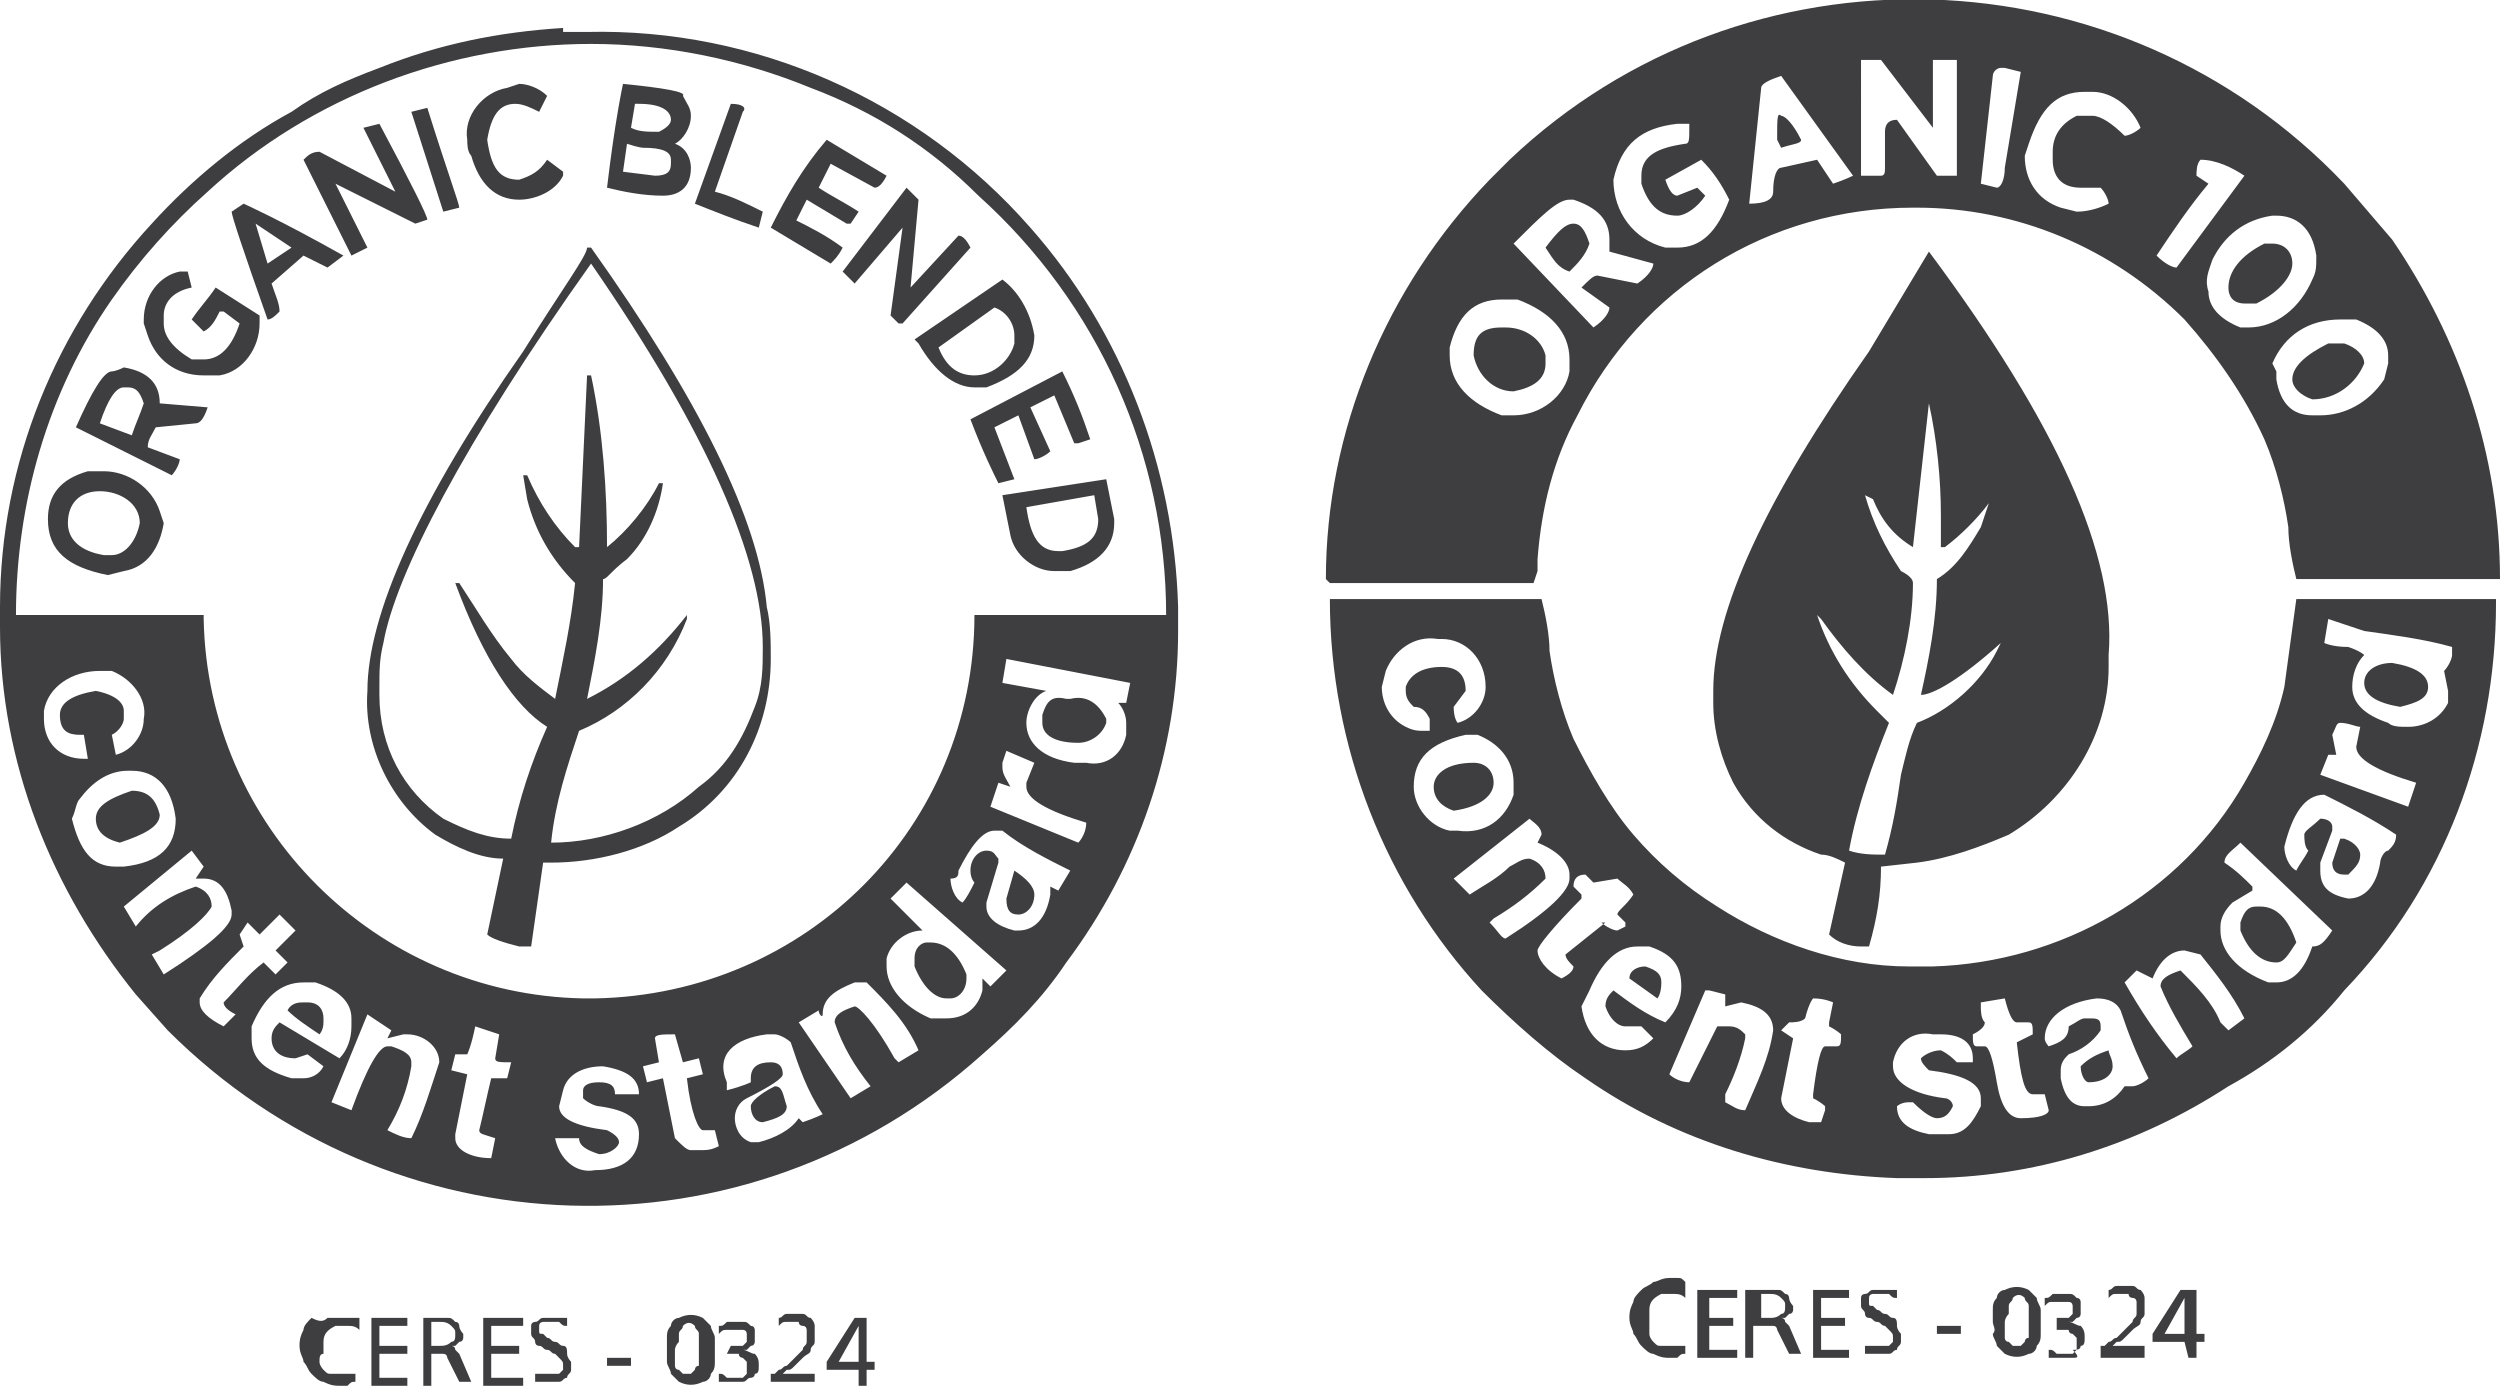 <svg xml:space="preserve" style="enable-background:new 0 0 62.6 34.7;" viewBox="0 0 62.6 34.7" y="0px" x="0px" xmlns:xlink="http://www.w3.org/1999/xlink" xmlns="http://www.w3.org/2000/svg" id="Ebene_1" version="1.1">
<style type="text/css">
	.st0{fill:#3E3D40;}
</style>
<path d="M14.1,0.7C12.5,0.8,11,1.1,9.5,1.7C8.7,2,8,2.3,7.3,2.8C6,3.5,4.8,4.5,3.8,5.6C1.4,8.2,0,11.6,0,15.2v0.5
	c0,3.4,1.3,6.6,3.4,9.2l0.8,0.9c5.6,5.6,14.5,5.9,20.4,0.6c0.8-0.7,1.5-1.4,2.1-2.3c1.8-2.4,2.8-5.3,2.8-8.3v-0.6
	c-0.1-3.5-1.4-6.9-3.7-9.5c-2.8-3.2-6.9-5-11.1-4.9h-0.6L14.1,0.7L14.1,0.7L14.1,0.7z M2.8,7.5c0.7-1,1.5-1.9,2.4-2.7
	c2.6-2.4,6.1-3.7,9.6-3.7c1.9,0,3.8,0.4,5.5,1.1c1.6,0.6,3,1.5,4.2,2.7c3,2.7,4.7,6.5,4.7,10.5v0h-4.8l0,0c0,5.3-4.2,9.5-9.5,9.6
	h-0.3c-5.2-0.1-9.4-4.3-9.5-9.5l0-0.1H0.4C0.4,12.6,1.2,9.8,2.8,7.5 M15.6,2.1c0,0-0.2,0.9-0.4,2.6c0.4,0.1,0.9,0.2,1.4,0.2h0
	c0.4,0,0.7-0.2,0.7-0.7c0-0.2-0.1-0.5-0.4-0.6c0.2-0.1,0.4-0.4,0.4-0.7c0-0.2-0.1-0.3-0.2-0.5C17.2,2.3,16.6,2.2,15.6,2.1L15.6,2.1z
	 M12.7,2.2c-0.6,0.1-1.1,0.7-1,1.3v0c0,0.1,0,0.3,0.1,0.4c0.2,0.7,0.6,1.1,1.2,1.1c0.4,0,0.9-0.2,1.1-0.6V4.3L13.7,4h0
	c-0.2,0.3-0.4,0.4-0.7,0.5c-0.5,0-0.7-0.3-0.8-1c0.1-0.6,0.3-0.9,0.7-0.9c0.2,0,0.4,0.1,0.6,0.2l0.2-0.4c-0.2-0.2-0.5-0.3-0.7-0.3h0
	L12.7,2.2z M16,2.6L16,2.6c0.6,0,0.8,0.2,0.8,0.4c0,0.1-0.1,0.2-0.3,0.3c-0.3,0-0.5,0-0.7-0.1h0l0.1-0.6L16,2.6z M18.3,2.6l-0.9,2.5
	c0.5,0.2,1,0.4,1.6,0.6l0.1-0.4c-0.4-0.2-0.8-0.4-1.2-0.5l0.7-2C18.7,2.7,18.6,2.6,18.3,2.6L18.3,2.6z M10.3,2.8l0.8,2.5h0l0.4-0.1
	c0-0.1-0.3-0.9-0.8-2.5L10.3,2.8z M9.1,3.2l0.8,1.6v0L8,3.8h0C7.8,3.8,7.7,3.9,7.6,4l1.2,2.4l0.4-0.2L8.4,4.6v0l2,1l0.3-0.1
	c0-0.1-0.4-0.9-1.2-2.4L9.1,3.2z M19.3,5.7L19.3,5.7l1.5,0.9c0.1-0.1,0.2-0.2,0.3-0.4c-0.4-0.3-0.8-0.5-1.2-0.7V5.6L20.2,5l1,0.6
	h0.1l0.2-0.3c-0.3-0.2-0.7-0.4-1-0.6l0.3-0.6v0l1.1,0.6c0.1,0,0.2-0.1,0.3-0.3l-1.5-0.9C20.1,4.2,19.7,4.9,19.3,5.7 M16.1,3.7
	c0.5,0,0.7,0.1,0.7,0.3v0.1c0,0.2-0.1,0.3-0.4,0.3l-0.8-0.1l0.1-0.7C16,3.7,16.1,3.7,16.1,3.7 M21.1,6.8c0.1,0.1,0.2,0.2,0.3,0.3
	l1.2-1.4l-0.3,2.2l0.2,0.2h0.1l1.7-1.9v0c-0.1-0.2-0.2-0.3-0.3-0.3l-1.2,1.3l0.2-2.2l-0.3-0.3L21.1,6.8z M5.8,5.3
	c0,0.1,0.3,1,0.9,2.7C6.8,8,6.9,7.9,7,7.8c0-0.2-0.1-0.4-0.2-0.7l0.8-0.7c0.2,0.1,0.4,0.2,0.6,0.3h0l0.4-0.3v0l0,0
	C7,5.5,6.1,5.1,6.1,5.1h0L5.8,5.3z M7.3,6.2L6.7,6.6h0l-0.3-1v0L7.3,6.2z M13.1,8.8c-2.6,3.7-3.9,6.6-3.9,8.5
	c-0.1,1.4,0.6,2.8,1.7,3.6c0.5,0.3,1.1,0.6,1.7,0.6l-0.4,1.9c0.1,0.1,0.4,0.2,0.8,0.3l0.3,0l0.3-2.1h0.2c1.1,0,2.3-0.3,3.2-0.9
	c1.5-0.9,2.3-2.5,2.3-4.2c0-0.4,0-0.9-0.1-1.3C19,13,17.5,10,14.8,6.2h-0.1C14.7,6.4,14.1,7.2,13.1,8.8 M14.8,6.6
	c2.9,4.2,4.3,7.4,4.3,9.6v0c0,0.5,0,1-0.2,1.5c-0.3,0.8-0.7,1.5-1.4,2c-1,0.9-2.4,1.4-3.7,1.4h0c0.1-1,0.4-1.9,0.7-2.8
	c1.2-0.5,2.2-1.5,2.7-2.8v-0.1c-0.7,0.9-1.5,1.6-2.5,2.1c0.2-1,0.4-2,0.4-3c0.1,0,0.2-0.2,0.6-0.5c0.5-0.5,0.8-1.2,0.9-1.9h-0.1
	c-0.3,0.6-0.8,1.2-1.3,1.6h0c0-1.4-0.1-2.9-0.4-4.3h-0.1l-0.2,4.3l-0.1,0c-0.5-0.5-0.9-1.1-1.2-1.8h-0.1l0.1,0.6
	c0.2,0.8,0.6,1.5,1.2,2.1c-0.1,1-0.3,1.9-0.5,2.9h0c-0.4-0.3-0.8-0.6-1.1-1c-0.5-0.6-0.9-1.3-1.3-1.9h-0.1c0.7,1.9,1.5,3.1,2.3,3.6
	v0l0,0c-0.4,0.9-0.7,1.8-0.9,2.8v0c-0.6,0-1.1-0.2-1.7-0.5c-1-0.7-1.6-1.8-1.6-3.1l0-0.1h0l0-0.1c0-0.4,0-0.7,0.1-1.1
	C9.9,14.4,11.6,11.1,14.8,6.6L14.8,6.6z M4.5,6.8C4,6.9,3.6,7.4,3.6,8v0.1l0.1,0.3c0.2,0.6,0.7,1,1.4,1h0.1l0.3,0
	c0.6-0.1,1-0.7,1-1.3V7.9L5.4,7.2C5.2,7.5,5,7.7,4.8,8l0.3,0.3C5.3,8.2,5.4,8,5.5,7.8h0.1l0.4,0.3C5.8,8.7,5.5,9,5.1,9L4.8,9
	C4.3,8.7,4.1,8.4,4.1,8.1V7.9c0-0.3,0.2-0.6,0.7-0.7L4.7,6.8L4.5,6.8z M22.9,8.5L23,8.6c0.4,0.7,0.9,1.1,1.4,1.1h0.3
	c0.8-0.3,1.2-0.7,1.2-1.3c-0.1-0.6-0.4-1.1-0.8-1.4L22.9,8.5z M25.4,8.4l0,0.2c-0.1,0.4-0.5,0.8-1,0.8c-0.4,0-0.7-0.2-0.9-0.7v0
	l1.4-1C25.2,7.8,25.4,8.1,25.4,8.4 M2.8,9.3c-0.2,0-0.5,0.5-0.9,1.4l2.4,1.2c0.1-0.1,0.2-0.3,0.2-0.4v0l-0.8-0.3
	c0-0.2,0.1-0.3,0.2-0.5l1-0.1c0.1,0,0.2-0.1,0.3-0.4v0l0,0L4,10.1h0l0,0c0-0.5-0.3-0.8-0.9-0.9C2.9,9.3,2.8,9.3,2.8,9.3 M24.3,10.5
	c0.3,0.8,0.6,1.4,0.7,1.6l0.4-0.1l-0.5-1.3l0.6-0.3l0.4,1.1c0.1,0,0.3-0.1,0.4-0.2l-0.5-1.1c0.2-0.1,0.4-0.2,0.6-0.3l0.5,1.2h0.1
	l0.3-0.1c-0.2-0.6-0.4-1.1-0.7-1.7L24.3,10.5z M3.1,9.7h0.1c0.2,0,0.3,0.1,0.4,0.4c-0.1,0.3-0.2,0.5-0.3,0.8l-0.8-0.3
	C2.7,10,2.9,9.7,3.1,9.7 M2.2,11.8c-0.7,0.2-1,0.6-1,1.2c0,0.8,0.5,1.2,1.5,1.4l0.4-0.1c0.6-0.1,0.9-0.6,1-1.2L4,12.8
	c-0.2-0.6-0.8-1-1.4-1L2.2,11.8z M25.1,12.4l0.2,1c0.1,0.5,0.6,0.9,1.1,0.9h0.4c0.7-0.2,1.1-0.6,1.1-1.2V13l-0.2-1L25.1,12.4z
	 M2.5,12.3c0.5,0,1,0.3,1,0.8v0c-0.1,0.5-0.4,0.8-0.7,0.8H2.6c-0.6-0.1-0.9-0.4-0.9-0.8C1.7,12.6,2,12.3,2.5,12.3 M27.4,12.4
	l0.1,0.6c0,0.5-0.3,0.7-0.9,0.8h-0.1c-0.5,0-0.7-0.4-0.8-1.1L27.4,12.4z M28.3,17.1l-0.1,0.5v0l-0.2,0h0v0c0.1,0.1,0.2,0.3,0.2,0.5
	l0,0.3c-0.1,0.5-0.5,0.8-1,0.7h-0.3c-0.8-0.1-1.2-0.5-1.2-1c0-0.3,0.2-0.7,0.5-0.8v0l-1.1-0.2h0l0.1-0.6L28.3,17.1z M1.1,17.8
	c0.1-0.6,0.7-1,1.4-1l0.3,0C3.3,17,3.7,17.5,3.6,18c0,0.4-0.3,0.8-0.7,0.9l-0.1-0.5C3,18.3,3.1,18.1,3.1,18v-0.2
	c0-0.2-0.2-0.4-0.7-0.5c-0.6,0.1-0.9,0.3-0.9,0.6c0,0.4,0.2,0.5,0.5,0.5h0.1l0.1,0.6v0H2.1c-0.6,0-1-0.4-1-1c0,0,0,0,0-0.1V17.8z
	 M26.1,17.9v0.2c0,0.3,0.3,0.5,0.9,0.5c0.3,0,0.6-0.2,0.7-0.5c0,0,0,0,0,0V18c-0.2-0.4-0.5-0.6-0.9-0.5h-0.1
	C26.3,17.4,26.2,17.6,26.1,17.9 M25.9,19.1l-0.2,0.5l0,0.1c0,0.3,0.5,0.6,1.5,0.9c0,0.2-0.1,0.4-0.2,0.5v0l-2.2-0.9l0.2-0.6l0.3,0.1
	h0c-0.1-0.2-0.2-0.3-0.2-0.5v-0.1l0.1-0.3L25.9,19.1z M2,20c0.3-0.4,0.7-0.7,1.2-0.7h0.1c0.6,0,1,0.4,1.1,1.2c0,0.7-0.4,1.1-1.3,1.2
	H2.9c-0.6,0-0.9-0.4-1.1-1.2C1.9,20.3,1.9,20.1,2,20 M3.3,19.8c-0.6,0.2-0.9,0.4-0.9,0.7c0,0.3,0.2,0.5,0.6,0.6c0.6-0.2,1-0.4,1-0.7
	v0C3.9,20,3.7,19.8,3.3,19.8L3.3,19.8z M24,21.8c0.3-0.6,0.6-1,0.9-1l0.2,0c0.5,0.4,1.1,0.7,1.7,1v0l-0.3,0.5v0l-0.2-0.1h0l0,0.2v0
	c-0.1,0.6-0.4,0.9-0.8,0.9h-0.1c-0.4-0.1-0.7-0.3-0.7-0.6v-0.1l0.3-1v-0.1c-0.1-0.1-0.1-0.2-0.3-0.2c-0.2,0-0.4,0.2-0.4,0.5v0
	c0,0.2,0.1,0.3,0.1,0.3c-0.1,0.2-0.2,0.4-0.3,0.5c-0.2-0.1-0.3-0.4-0.3-0.6C24,22,24,21.9,24,21.8 M4.8,21.3l0.3,0.4v0L4.9,22v0h0.2
	c0.4,0,0.6,0.3,0.7,0.8v0.1c0,0.3-0.6,0.8-1.7,1.5l-0.3-0.5v0L4,23.8c0.8-0.5,1.2-0.9,1.3-1.1c0-0.2-0.1-0.4-0.4-0.5
	c-0.6,0.2-1.1,0.5-1.5,1l-0.3-0.5L4.8,21.3z M25.2,22.5c0,0.3,0.1,0.4,0.3,0.4s0.4-0.2,0.4-0.5c0-0.2-0.2-0.4-0.5-0.6L25.2,22.5z
	 M25.2,24.3l-0.4,0.4l-0.2-0.2h0v0.3c-0.1,0.4-0.4,0.7-0.9,0.7h-0.1c-0.1,0-0.2,0-0.3,0c-0.7-0.3-1.1-0.8-1.1-1.3V24
	c0.1-0.4,0.5-0.7,0.9-0.7h0l0,0l0,0l-0.8-0.8l0.4-0.4L25.2,24.3z M7.4,23.3l-0.5,0.5v0l0.3,0.3l-0.3,0.3l-0.3-0.3
	c-0.4,0.3-0.7,0.7-1,1c0,0.1,0.1,0.2,0.3,0.3v0l-0.3,0.3C5.2,25.5,5,25.3,5,25.1V25c0.3-0.5,0.7-0.9,1.1-1.3v0L6,23.4l0.2-0.3
	l0.3,0.3L7,22.9L7.4,23.3z M22.9,24v0.2c0.2,0.5,0.5,0.8,0.8,0.8h0.1c0.2,0,0.4-0.2,0.4-0.5v-0.1c-0.2-0.5-0.5-0.8-0.9-0.8h-0.1
	C23.1,23.6,22.9,23.7,22.9,24 M6.3,25.7C6.6,25,7,24.6,7.6,24.6l0.3,0c0.6,0.2,0.9,0.5,0.9,0.9v0.2c0,0.3-0.1,0.6-0.3,0.8h0L7,25.6
	c-0.1,0.1-0.2,0.2-0.2,0.4v0c0,0.3,0.2,0.5,0.6,0.5l0.3-0.1l0.4,0.3C8,26.9,7.8,27,7.6,27H7.3c-0.7-0.2-1-0.5-1-1L6.3,25.7z
	 M20.6,25.4c0-0.4,0.3-0.6,0.8-0.8h0.1l0.2,0c0.5,0.5,1,1,1.3,1.7l-0.5,0.3l-0.1-0.1c-0.5-0.9-0.9-1.3-1-1.3
	c-0.3,0.1-0.5,0.2-0.5,0.4c0.2,0.6,0.5,1.1,0.9,1.6l-0.5,0.3L20,25.6l0.5-0.3C20.5,25.4,20.6,25.5,20.6,25.4L20.6,25.4L20.6,25.4z
	 M7.2,25.3L7.2,25.3c0.2,0.2,0.5,0.4,0.8,0.6c0,0,0.1-0.1,0.1-0.3v-0.1c0-0.2-0.1-0.4-0.4-0.4H7.6C7.5,25.1,7.3,25.1,7.2,25.3
	 M9.8,25.8L9.7,26l0.4-0.1h0.1c0.4,0,0.8,0.3,0.8,0.7c-0.2,0.6-0.4,1.3-0.7,1.9c-0.2,0-0.4-0.1-0.6-0.2c0.3-0.5,0.5-1,0.6-1.6v-0.1
	c0-0.2-0.2-0.3-0.5-0.4l-0.1,0c-0.2,0-0.5,0.5-0.9,1.6l-0.5-0.2h0l0.9-2.2L9.8,25.8z M12.5,25.9l-0.1,0.6c0,0.1,0.1,0.1,0.4,0.1
	l-0.1,0.4v0L12.3,27c-0.1,0.4-0.2,0.9-0.3,1.3v0c0,0.1,0.1,0.1,0.4,0.2L12.3,29c-0.5,0-0.9-0.2-0.9-0.5v-0.1c0.1-0.5,0.2-1,0.3-1.5
	l-0.4-0.1l0.1-0.4v0l0.3,0c0,0,0.1-0.2,0.2-0.7L12.5,25.9z M16.9,25.9l0.2,0.7l0.4-0.1l0.1,0.4L17.2,27l0,0c0.1,0.9,0.3,1.3,0.4,1.3
	l0.3,0l0.1,0.4c-0.2,0.1-0.3,0.1-0.5,0.1h-0.2c-0.1,0-0.2-0.1-0.4-0.3l-0.3-1.5l-0.4,0.1l-0.1-0.4l0.4-0.1L16.4,26
	C16.4,25.9,16.6,25.9,16.9,25.9 M19.2,25.9h0.2c0.1,0,0.3,0.1,0.4,0.2c0.2,0.6,0.4,1.2,0.8,1.8c0,0-0.2,0.1-0.5,0.2l-0.1-0.1
	c-0.2,0.3-0.6,0.5-1,0.6h-0.1l-0.1,0c-0.3-0.1-0.4-0.4-0.4-0.6c0-0.2,0.1-0.4,0.3-0.5c0.6-0.3,0.9-0.5,0.9-0.6
	c0-0.2-0.1-0.3-0.3-0.3c-0.3,0-0.5,0.1-0.5,0.4c0,0,0,0,0,0l0,0.1c0,0-0.2,0.1-0.6,0.2c0,0,0-0.1,0-0.2C17.9,26.4,18.4,26,19.2,25.9
	 M14.1,27.3c0.1-0.4,0.5-0.6,1-0.6h0c0.6,0.1,0.9,0.3,0.9,0.7l-0.2,0h-0.4c0-0.2-0.1-0.3-0.4-0.3c-0.3,0-0.4,0.1-0.4,0.2v0.2
	c0.1,0.1,0.3,0.2,0.4,0.2c0.7,0.1,1,0.3,1,0.7c0,0.6-0.4,0.9-1.1,0.9h0c-0.5,0.1-0.9-0.3-1-0.8c0,0,0,0,0,0l0.6,0
	c0,0.2,0.2,0.3,0.5,0.4c0.3,0,0.5-0.2,0.5-0.3c0-0.1-0.1-0.2-0.3-0.3c-0.8-0.1-1.2-0.3-1.2-0.6L14.1,27.3z M19.4,27.2
	c-0.4,0.2-0.6,0.4-0.6,0.5c0,0.2,0.1,0.4,0.3,0.4c0.4-0.1,0.6-0.2,0.6-0.4C19.6,27.4,19.6,27.2,19.4,27.2L19.4,27.2z" class="st0"></path>
<g>
	<path d="M9,33.3c-0.1-0.1-0.2-0.1-0.3-0.1c-0.1,0-0.2,0-0.3,0c-0.2,0.1-0.3,0.2-0.3,0.4c0,0.1,0,0.2,0,0.3
		C8,33.9,8,34,8,34.1c0,0.1,0.1,0.2,0.1,0.2c0.1,0.1,0.1,0.1,0.2,0.1c0.1,0,0.2,0,0.2,0c0,0,0.1,0,0.1,0c0,0,0.1,0,0.1,0
		c0,0,0.1,0,0.1,0c0,0,0.1,0,0.1,0l0,0.2c-0.1,0-0.1,0-0.2,0.1c-0.1,0-0.1,0-0.2,0c-0.1,0-0.2,0-0.4-0.1c-0.1,0-0.2-0.1-0.3-0.2
		c-0.1-0.1-0.1-0.2-0.2-0.3c0-0.1-0.1-0.2-0.1-0.4c0-0.1,0-0.2,0.1-0.4c0-0.1,0.1-0.2,0.2-0.3C8,33.1,8.1,33.1,8.2,33
		C8.3,33,8.5,33,8.6,33c0.1,0,0.1,0,0.2,0C8.8,33,8.9,33,9,33L9,33.3z" class="st0"></path>
	<polygon points="9.3,33 9.3,34.7 10.2,34.7 10.2,34.5 9.5,34.5 9.5,33.9 10.2,33.9 10.2,33.7 9.5,33.7 9.5,33.2 
		10.2,33.2 10.2,33" class="st0"></polygon>
	<path d="M10.8,33.7H11c0.1,0,0.2,0,0.3-0.1c0.1,0,0.1-0.1,0.1-0.2c0-0.1,0-0.1-0.1-0.2c-0.1-0.1-0.2-0.1-0.3-0.1h-0.2
		V33.7z M10.6,33H11c0.1,0,0.2,0,0.2,0c0.1,0,0.1,0,0.2,0.1c0.1,0,0.1,0.1,0.1,0.1c0,0.1,0.1,0.2,0.1,0.2c0,0,0,0.1,0,0.1
		c0,0,0,0.1-0.1,0.1c0,0-0.1,0.1-0.1,0.1c0,0-0.1,0-0.1,0v0c0,0,0.1,0,0.1,0.1c0,0,0.1,0.1,0.1,0.1l0.3,0.7h-0.3l-0.3-0.6
		c0,0,0-0.1-0.1-0.1c0,0,0,0-0.1,0c0,0,0,0-0.1,0H11h-0.2v0.8h-0.2V33z" class="st0"></path>
	<polygon points="12.1,33 12.1,34.7 13.1,34.7 13.1,34.5 12.3,34.5 12.3,33.9 13,33.9 13,33.7 12.3,33.7 12.3,33.2 
		13.1,33.2 13.1,33" class="st0"></polygon>
	<path d="M14.2,33.2L14.2,33.2c-0.1,0-0.1,0-0.2-0.1c0,0,0,0-0.1,0c0,0-0.1,0-0.1,0c0,0-0.1,0-0.1,0c0,0-0.1,0-0.1,0
		c0,0-0.1,0-0.1,0.1c0,0,0,0.1,0,0.1c0,0.1,0,0.1,0.1,0.1c0,0,0.1,0.1,0.1,0.1c0.1,0,0.1,0.1,0.2,0.1c0.1,0,0.1,0.1,0.2,0.1
		c0.1,0,0.1,0.1,0.1,0.2c0,0.1,0.1,0.2,0.1,0.2c0,0.1,0,0.2,0,0.2c0,0.1-0.1,0.1-0.1,0.2c-0.1,0-0.1,0.1-0.2,0.1c-0.1,0-0.2,0-0.2,0
		c-0.1,0-0.1,0-0.2,0c-0.1,0-0.1,0-0.2,0l0-0.2l0.1,0l0.1,0c0,0,0.1,0,0.1,0c0,0,0.1,0,0.1,0c0,0,0.1,0,0.1,0c0,0,0.1,0,0.1,0
		c0,0,0.1-0.1,0.1-0.1c0,0,0-0.1,0-0.1c0-0.1,0-0.1-0.1-0.2c0,0-0.1-0.1-0.1-0.1c-0.1,0-0.1-0.1-0.2-0.1c-0.1,0-0.1-0.1-0.2-0.1
		c-0.1,0-0.1-0.1-0.1-0.1c0-0.1-0.1-0.1-0.1-0.2c0-0.1,0-0.1,0-0.2c0-0.1,0.1-0.1,0.1-0.1c0.1,0,0.1-0.1,0.2-0.1c0.1,0,0.1,0,0.2,0
		c0.1,0,0.1,0,0.2,0c0.1,0,0.1,0,0.2,0L14.2,33.2z" class="st0"></path>
	<rect height="0.2" width="0.6" class="st0" y="34" x="15.2"></rect>
	<path d="M16.9,33.8c0,0,0,0.1,0,0.1s0,0.1,0,0.1c0,0.1,0,0.1,0,0.2c0,0,0,0.1,0.1,0.1c0,0,0.1,0.1,0.1,0.1
		c0,0,0.1,0,0.1,0c0,0,0.1,0,0.1,0c0,0,0.1-0.1,0.1-0.1c0,0,0-0.1,0.1-0.1c0,0,0-0.1,0-0.2c0-0.1,0-0.1,0-0.1s0-0.1,0-0.1
		c0-0.1,0-0.1,0-0.2c0-0.1,0-0.2,0-0.2c0-0.1-0.1-0.1-0.1-0.2c-0.1-0.1-0.2-0.1-0.3,0c0,0,0,0,0,0c0,0.1-0.1,0.1-0.1,0.2
		c0,0.1,0,0.1,0,0.2C16.9,33.7,16.9,33.8,16.9,33.8 M16.7,33.8c0-0.1,0-0.2,0-0.3c0-0.1,0-0.2,0.1-0.3c0-0.1,0.1-0.2,0.2-0.2
		c0.2-0.1,0.4-0.1,0.6,0c0.1,0.1,0.1,0.1,0.2,0.2c0,0.1,0.1,0.2,0.1,0.3c0,0.2,0,0.4,0,0.6c0,0.1,0,0.2-0.1,0.3
		c0,0.1-0.1,0.2-0.2,0.2c-0.2,0.1-0.4,0.1-0.6,0c-0.1-0.1-0.1-0.1-0.2-0.2c0-0.1-0.1-0.2-0.1-0.3C16.7,34,16.7,33.9,16.7,33.8" class="st0"></path>
	<path d="M18.3,33.7h0.1c0,0,0.1,0,0.1,0c0,0,0.1,0,0.1,0c0,0,0.1-0.1,0.1-0.1c0,0,0-0.1,0-0.1c0,0,0-0.1,0-0.1
		c0,0,0-0.1-0.1-0.1c0,0-0.1,0-0.1,0c0,0-0.1,0-0.1,0c-0.1,0-0.1,0-0.2,0c-0.1,0-0.1,0-0.2,0.1l0-0.2c0.1,0,0.1,0,0.2-0.1
		c0.1,0,0.1,0,0.2,0c0.1,0,0.1,0,0.2,0c0.1,0,0.1,0,0.2,0.1c0.1,0,0.1,0.1,0.1,0.1c0,0.1,0,0.1,0,0.2c0,0.1,0,0.1,0,0.1
		c0,0,0,0.1-0.1,0.1c0,0-0.1,0.1-0.1,0.1c0,0-0.1,0-0.1,0l0,0c0.1,0,0.2,0.1,0.3,0.1c0.1,0.1,0.1,0.2,0.1,0.3c0,0.1,0,0.2-0.1,0.2
		c0,0.1-0.1,0.1-0.1,0.1c-0.1,0-0.1,0.1-0.2,0.1c-0.1,0-0.2,0-0.2,0c-0.1,0-0.1,0-0.2,0c-0.1,0-0.1,0-0.2,0l0-0.2
		c0.1,0,0.1,0,0.2,0.1c0.1,0,0.2,0,0.3,0c0,0,0.1,0,0.1,0c0,0,0.1-0.1,0.1-0.1c0,0,0-0.1,0-0.1c0-0.1,0-0.1,0-0.2
		c0,0-0.1-0.1-0.1-0.1c0,0-0.1,0-0.1-0.1c-0.1,0-0.1,0-0.2,0h-0.1L18.3,33.7z" class="st0"></path>
	<path d="M19.4,34.4l0.1-0.1c0.1,0,0.1-0.1,0.2-0.1c0,0,0.1-0.1,0.2-0.2c0.1-0.1,0.1-0.1,0.2-0.2c0-0.1,0.1-0.1,0.1-0.2
		c0-0.1,0-0.1,0-0.2c0,0,0-0.1,0-0.1c0,0,0-0.1-0.1-0.1c0,0-0.1,0-0.1-0.1c0,0-0.1,0-0.1,0c-0.1,0-0.1,0-0.2,0c-0.1,0-0.1,0-0.2,0.1
		l0-0.2c0.1,0,0.1-0.1,0.2-0.1c0.1,0,0.2,0,0.2,0c0.1,0,0.1,0,0.2,0c0.1,0,0.1,0.1,0.2,0.1c0,0,0.1,0.1,0.1,0.2c0,0.1,0,0.1,0,0.2
		c0,0.1,0,0.1,0,0.2c0,0.1-0.1,0.1-0.1,0.2c0,0.1-0.1,0.1-0.2,0.2c-0.1,0.1-0.1,0.1-0.2,0.2s-0.1,0.1-0.2,0.1l-0.1,0.1h0.8v0.2h-1.1
		V34.4z" class="st0"></path>
	<path d="M21.5,33.2L21.5,33.2l-0.5,0.9h0.5V33.2z M21.5,34.3h-0.8v-0.2l0.7-1.1h0.3v1.1h0.2v0.2h-0.2v0.4h-0.2
		L21.5,34.3z" class="st0"></path>
</g>
<path d="M37.3,4.5c-2.6,2.7-4.1,6.3-4.1,10l0.1,0.1h5.1l0.1-0.3l0-0.3c0.1-1.3,0.4-2.5,1-3.6c1.6-3.2,4.8-5.2,8.4-5.2
	H48c2.5,0,4.9,1,6.7,2.8c0.8,0.9,1.5,1.9,2,3c0.3,0.7,0.5,1.5,0.6,2.2c0,0.4,0.1,0.9,0.2,1.3h5.1l0,0c0-3.1-1-6-2.7-8.5l-1.2-1.4
	c-5.6-5.9-15-6.2-20.9-0.6C37.6,4.2,37.5,4.3,37.3,4.5 M46.9,1.5h0.2l1.3,1.7h0V1.5l0.2,0H49v2.9h-0.5l-1-1.4
	c-0.2,0-0.3,0.1-0.3,0.3l0,0.7v0.2c0,0.1,0,0.2-0.1,0.2h-0.5V1.5L46.9,1.5z M49.9,1.9c0-0.1,0.1-0.2,0.2-0.2c0,0,0,0,0.1,0l0.4,0.1
	l-0.4,2.4c0,0.3-0.1,0.5-0.2,0.5l-0.4-0.1L49.9,1.9z M44.1,2.2c0-0.1,0.2-0.2,0.5-0.3l1.8,2.5c0,0-0.2,0.1-0.5,0.2L45.5,4l-0.9,0.2
	c-0.1,0-0.2,0.2-0.2,0.6c0,0.2-0.2,0.3-0.6,0.3L44.1,2.2z M50.8,3.6c0.3-0.9,0.7-1.3,1.4-1.3h0.2c0.5,0,1,0.4,1.2,0.9
	c-0.1,0.1-0.3,0.2-0.4,0.2c-0.3-0.3-0.6-0.5-0.8-0.5h-0.1L52,2.9c-0.4,0.2-0.6,0.5-0.6,0.9V4c0,0.4,0.2,0.7,0.7,0.7l0.5,0
	c0.1,0.1,0.2,0.3,0.2,0.4c-0.2,0.1-0.5,0.2-0.8,0.2l-0.4-0.1c-0.6-0.2-0.9-0.7-0.9-1.3L50.8,3.6z M44.5,3.4v0.1l0.1,0.2
	c0.3-0.1,0.5-0.1,0.5-0.2v0c-0.2-0.4-0.4-0.6-0.5-0.6C44.5,2.8,44.5,3,44.5,3.4 M42,3.1l0.3,0v0.1c0,0.3,0,0.4-0.1,0.4
	c-0.7,0.1-1.1,0.3-1.1,0.8l0,0.2c0.2,0.6,0.5,0.8,0.9,0.8h0c0.2,0,0.5-0.2,0.7-0.5V4.9l-0.2-0.2l-0.5,0.2c-0.1,0-0.2-0.1-0.3-0.4
	l0.9-0.5c0.3,0.3,0.5,0.6,0.7,1c-0.3,0.8-0.7,1.2-1.3,1.2h-0.3c-0.8-0.2-1.3-0.9-1.3-1.7C40.6,3.6,41.1,3.2,42,3.1 M56.2,4.4
	l-1.7,2.3c-0.1,0-0.3-0.1-0.5-0.3c0.4-0.6,0.8-1.2,1.3-1.8V4.6L55,4.4C55,4.3,55,4.1,55.1,4C55.5,4,55.9,4.2,56.2,4.4 M39.3,5h0.1
	c0.6,0.2,0.9,0.5,0.9,1v0.1l0,0.2l1.1,0.3h0c0,0.1-0.1,0.3-0.4,0.5l-1-0.2c-0.1,0-0.2,0.1-0.4,0.3l0.7,0.5c0,0.1-0.1,0.3-0.4,0.5
	l-2-2.1v0C38.6,5.4,39,5,39.3,5 M55.4,6.5c0.3-0.6,0.8-1,1.5-1.1H57c0.5,0,0.9,0.3,1,1C58,6.7,58,6.8,57.9,7
	c-0.3,0.7-0.9,1.2-1.6,1.2h0l-0.2,0c-0.5-0.2-0.8-0.5-0.8-0.9C55.2,7,55.3,6.8,55.4,6.5 M38.7,6.2L38.7,6.2c0.2,0.3,0.3,0.5,0.6,0.6
	c0.2-0.2,0.4-0.4,0.5-0.7c-0.1-0.3-0.2-0.5-0.4-0.5C39.2,5.6,39,5.8,38.7,6.2 M56.7,6.1c-0.6,0.3-0.9,0.7-0.9,1.1v0
	c0,0.3,0.2,0.4,0.4,0.4h0.1l0.2,0c0.6-0.3,0.9-0.7,0.9-1c0-0.3-0.2-0.5-0.5-0.5L56.7,6.1z M48.3,6.3L48.3,6.3l-1.5,2.5
	c-2.6,3.7-3.9,6.5-3.9,8.5v0.3c0,0.7,0.2,1.4,0.5,2c0.5,0.9,1.3,1.5,2.2,1.8c0.2,0,0.4,0.1,0.6,0.2l-0.4,1.8
	c0.2,0.2,0.5,0.3,0.8,0.3l0.2,0c0.2-0.7,0.3-1.3,0.3-2l0.9-0.1c0.8-0.1,1.6-0.4,2.3-0.7c1.5-0.9,2.5-2.5,2.5-4.2v-0.3
	C53,13.9,51.5,10.6,48.3,6.3L48.3,6.3z M36.3,8.7c0.2-0.8,0.6-1.2,1.3-1.2h0.1l0.3,0c0.8,0.3,1.3,0.8,1.3,1.5l0,0.3
	c-0.1,0.6-0.7,1.1-1.4,1.1h-0.3c-0.8-0.3-1.3-0.8-1.3-1.5V8.7z M56.9,9.1c0.3-0.7,0.9-1.1,1.7-1.1l0.4,0c0.5,0.2,0.8,0.5,0.8,0.9
	v0.2l-0.1,0.4c-0.4,0.6-1,0.9-1.6,0.9h-0.2c-0.5,0-0.8-0.3-0.9-0.9V9.3L56.9,9.1z M36.9,8.9L36.9,8.9c0.1,0.5,0.5,0.9,1,0.9
	c0.5-0.1,0.8-0.3,0.8-0.7l0-0.2c-0.1-0.4-0.5-0.7-1-0.7h-0.1C37.1,8.2,36.9,8.4,36.9,8.9 M58.3,8.6c-0.6,0.3-0.9,0.6-0.9,0.9
	c0,0.2,0.2,0.4,0.5,0.5c0.6,0,1.1-0.4,1.3-0.9c0-0.2-0.2-0.4-0.5-0.5L58.3,8.6z M48.3,10.1c0.2,0.9,0.3,1.9,0.3,2.8v0.8h0l0.1,0
	c0.4-0.3,0.8-0.7,1.1-1.1l-0.2,0.6c-0.3,0.5-0.6,1-1.1,1.3c0,1-0.2,2-0.4,2.9c0.3,0,1-0.4,2-1.3l-0.1,0.2c-0.4,0.8-1.2,1.5-2,1.8
	c-0.2,0.4-0.3,0.9-0.4,1.3c-0.1,0.7-0.2,1.3-0.4,2c-0.3,0-0.6,0-0.9-0.1c0.2-1.1,0.6-2.2,1-3.2L47,17.8c-0.7-0.7-1.2-1.5-1.5-2.4v0
	l0.1,0.1c0.5,0.7,1.1,1.4,1.8,1.9h0c0.3-0.9,0.5-1.9,0.5-2.8c0-0.1-0.1-0.2-0.3-0.3c-0.4-0.6-0.7-1.2-0.9-1.9l0.2,0.1
	c0.2,0.5,0.5,0.9,1,1.2l0,0L48.3,10.1z M33.3,15L33.3,15c0,3.7,1.4,7.2,3.8,9.8c0.8,0.8,1.7,1.6,2.6,2.2c2.3,1.6,5,2.4,7.8,2.5h0.7
	c2.7,0,5.3-0.8,7.6-2.3c1.1-0.6,2.1-1.4,2.9-2.4c2.5-2.6,3.8-6.1,3.8-9.7L62.5,15h-5l0,0c-0.1,0.7-0.2,1.5-0.3,2.2
	c-0.2,0.9-0.6,1.7-1,2.4c-1.6,2.8-4.6,4.5-7.8,4.6h-0.6l0,0l0,0h0c-1.7,0-3.4-0.6-4.8-1.5c-0.8-0.5-1.5-1.1-2.1-1.8
	c-0.6-0.7-1.1-1.6-1.5-2.4c-0.3-0.7-0.5-1.5-0.6-2.2c0-0.4-0.1-0.9-0.2-1.3H33.3z M59.2,15.8c0.7,0.1,1.5,0.2,2.2,0.4v0.2
	c0,0.1-0.1,0.3-0.2,0.4l0.1,0.5l0,0.3c-0.2,0.4-0.6,0.6-1,0.6c-0.2,0-0.4,0-0.5-0.1c-0.6-0.2-0.9-0.5-0.9-0.9c0-0.3,0.1-0.6,0.3-0.8
	v0c0,0-0.1-0.1-0.4-0.2c-0.4,0-0.6-0.1-0.6-0.1l0.1-0.6L59.2,15.8z M34.7,16.8c0.2-0.5,0.7-0.9,1.3-0.8h0.1c0.6,0,1.1,0.5,1.1,1.2
	c0,0.4-0.3,0.8-0.7,0.9c0,0-0.1-0.1-0.1-0.4l0.3-0.4c0-0.4-0.2-0.6-0.6-0.6c-0.5,0-0.8,0.2-0.9,0.5v0.1c0,0.2,0.1,0.3,0.2,0.4
	c0.2,0,0.3,0.1,0.4,0.3c0,0,0,0.1,0,0.1v0.2h-0.1c-0.2,0-0.3,0-0.5-0.1c-0.4-0.2-0.6-0.6-0.6-1L34.7,16.8z M59.2,17.1
	c0,0.3,0.3,0.5,0.9,0.6c0.4-0.1,0.7-0.2,0.7-0.5v0c0-0.3-0.3-0.5-0.9-0.6C59.5,16.6,59.2,16.8,59.2,17.1 M58.6,18.1L58.6,18.1
	c0.2,0,0.4,0.1,0.5,0.1L59,18.7c0,0.3,0.5,0.6,1.5,0.9l-0.2,0.6l-2.2-0.8l0.2-0.5l0.2,0h0l0,0l-0.1-0.5
	C58.5,18.2,58.5,18.1,58.6,18.1 M36.7,18.4l0.3,0c0.5,0.2,0.9,0.6,0.9,1.2v0.3c-0.2,0.6-0.7,1-1.4,0.9l-0.2,0
	c-0.5-0.1-0.9-0.6-0.9-1.1C35.4,19,35.8,18.6,36.7,18.4 M35.9,19.7c0,0.3,0.2,0.5,0.5,0.6h0c0.7-0.1,1-0.4,1-0.7
	c0-0.3-0.2-0.5-0.5-0.5C36.2,19.1,35.9,19.4,35.9,19.7 M58.2,19.9c0.6,0.3,1.2,0.6,1.8,1c0,0.2-0.1,0.3-0.2,0.4
	c-0.1,0-0.2,0.2-0.2,0.3c-0.1,0.6-0.4,0.9-0.8,0.9h0c-0.5-0.1-0.7-0.3-0.7-0.7l0-0.2l0.3-0.8v-0.1c0-0.1-0.1-0.2-0.3-0.2
	c-0.2,0.2-0.4,0.3-0.4,0.4c0,0.1,0,0.3,0.1,0.4c-0.1,0.2-0.2,0.3-0.3,0.5c-0.2-0.1-0.3-0.4-0.3-0.6C57.4,20.4,57.7,19.9,58.2,19.9
	 M38.3,20.5c0.1,0.1,0.3,0.2,0.3,0.4l-0.1,0.2v0c0.5,0.2,0.8,0.5,0.8,0.8V22c0,0.3-0.5,0.8-1.6,1.5c-0.1,0-0.2-0.2-0.4-0.4v0
	l0.1-0.1c0.5-0.3,0.9-0.6,1.3-1c0-0.2-0.1-0.4-0.4-0.5c-0.2,0-0.3,0.1-0.5,0.2c-0.3,0.3-0.7,0.5-1,0.7l-0.4-0.4L38.3,20.5z
	 M58.4,21.6c0,0.2,0.1,0.3,0.3,0.3h0.1c0.2-0.2,0.3-0.3,0.3-0.5v0c0-0.1-0.1-0.3-0.4-0.4h-0.1L58.4,21.6z M56.1,21.1l2.3,2.2
	c-0.2,0.3-0.3,0.4-0.5,0.4c-0.2,0.6-0.5,0.9-0.9,0.9h-0.2c-0.8-0.3-1.2-0.8-1.2-1.3v-0.1c0-0.2,0.1-0.4,0.3-0.6l0.5-0.3v-0.1
	c-0.2-0.2-0.4-0.4-0.7-0.6C55.7,21.4,55.9,21.3,56.1,21.1 M40.5,22c0.1,0.1,0.3,0.2,0.4,0.4v0c-0.2,0.3-0.4,0.4-0.4,0.5v0l0.2,0.2
	v0.1l-0.2,0.1c-0.1,0-0.3-0.1-0.4-0.2l0,0l0.1,0l-1,0.8v0c0,0.1,0.1,0.2,0.2,0.3c0,0.1-0.1,0.2-0.3,0.3c-0.4-0.2-0.6-0.5-0.6-0.7v0
	c0-0.1,0.4-0.6,1.1-1.3v-0.1l-0.2-0.2c0-0.2,0.1-0.3,0.3-0.3l0.2,0.2L40.5,22z M56.1,23.1v0.2c0.2,0.5,0.5,0.8,0.9,0.8h0
	c0.2,0,0.3-0.2,0.5-0.5v0c-0.2-0.6-0.5-0.9-0.9-0.9h-0.1C56.3,22.7,56.2,22.8,56.1,23.1 M39.8,24.8c0.3-0.7,0.7-1.1,1.2-1.1l0.3,0
	c0.6,0.2,0.8,0.5,0.8,1c0,0.3-0.1,0.6-0.4,0.9c-0.5-0.2-0.9-0.5-1.3-0.8c-0.1,0.1-0.2,0.2-0.2,0.4v0c0.1,0.3,0.3,0.5,0.5,0.5l0.4,0
	l0.3,0.3c-0.2,0.2-0.4,0.3-0.7,0.3c-0.6,0-1-0.4-1.1-1.1L39.8,24.8z M53.9,24.5c0.2-0.5,0.5-0.7,0.8-0.7h0l0.4,0.1
	c0.4,0.5,0.8,1,1.1,1.6l-0.4,0.3l-0.2-0.2c-0.2-0.5-0.6-0.9-1-1.3c-0.3,0.1-0.5,0.2-0.5,0.4v0c0.2,0.5,0.5,1,0.8,1.5v0
	c-0.1,0.1-0.3,0.2-0.4,0.3c-0.5-0.6-0.9-1.2-1.3-1.9v0l0.3-0.3L53.9,24.5L53.9,24.5z M40.8,24.5L40.8,24.5l0.7,0.5
	c0,0,0.1-0.1,0.1-0.4c0-0.2-0.1-0.3-0.4-0.4C41,24.2,40.8,24.3,40.8,24.5 M42.7,24.8h0.1l0.4,0.1l0,0.2v0.1l0.4-0.1
	c0.5,0.1,0.8,0.3,0.8,0.7c-0.1,0.7-0.4,1.3-0.7,2c-0.2,0-0.3-0.1-0.5-0.2h0l0-0.2c0.2-0.4,0.4-0.9,0.5-1.4v-0.1
	c-0.1-0.1-0.2-0.2-0.4-0.2h-0.1L43,25.7l-0.7,1.4c-0.2,0-0.4-0.1-0.5-0.2C42.1,26.2,42.4,25.5,42.7,24.8 M44.8,25.6
	c0.1,0,0.3,0,0.4-0.1c0.1-0.4,0.2-0.5,0.2-0.5h0c0.3,0,0.5,0.1,0.5,0.1v0l-0.1,0.5v0.1l0,0c0.2,0.1,0.3,0.2,0.3,0.2v0
	c0,0.2,0,0.3-0.1,0.3h-0.3c-0.1,0-0.2,0.4-0.3,1.2l0,0.1c0.2,0.1,0.3,0.2,0.3,0.2v0.1l-0.1,0.3h-0.3c-0.4-0.1-0.7-0.3-0.7-0.6
	l0.3-1.5l-0.3-0.2L44.8,25.6z M50.2,25L50.2,25c0.1,0.4,0.2,0.6,0.3,0.6l0.2,0h0.1c0.1,0,0.1,0.1,0.1,0.3l-0.4,0.2
	c0.1,0.9,0.2,1.3,0.4,1.3l0.3,0l0.1,0.4c0,0.1-0.2,0.2-0.7,0.2c-0.3,0-0.5-0.3-0.6-0.9c-0.1-0.6-0.2-0.9-0.3-0.9l-0.2,0
	c-0.1,0-0.1-0.1-0.1-0.3v0c0.2-0.1,0.3-0.2,0.3-0.3c-0.1-0.1-0.1-0.3-0.1-0.4v-0.1L50.2,25z M52.5,25L52.5,25c0.3,0,0.5,0.1,0.6,0.3
	c0.2,0.6,0.4,1.1,0.7,1.7c-0.1,0.1-0.3,0.2-0.4,0.2h-0.1l-0.1,0c-0.2,0.3-0.5,0.5-0.9,0.5h-0.1c-0.3,0-0.5-0.2-0.6-0.7v-0.2
	c0-0.2,0.1-0.3,0.2-0.4c0.3-0.1,0.6-0.3,0.8-0.6v-0.1c0-0.2-0.1-0.2-0.3-0.2h-0.1c-0.1,0-0.2,0.1-0.4,0.2c0,0.3-0.2,0.4-0.5,0.5
	c0,0-0.1-0.1-0.1-0.2C51.2,25.5,51.7,25.1,52.5,25 M48.4,25.9l0.2,0c0.5,0,0.8,0.2,0.8,0.6v0.1l-0.1,0h-0.3
	c-0.1-0.1-0.2-0.2-0.4-0.3c-0.2,0-0.4,0.1-0.5,0.2c0,0.1,0.1,0.2,0.2,0.3c0.8,0.1,1.3,0.3,1.3,0.7v0.2c-0.2,0.4-0.4,0.7-0.8,0.7
	h-0.5c-0.5-0.1-0.8-0.3-0.8-0.7c0,0,0.1-0.1,0.3-0.1h0.1c0.3,0.3,0.5,0.4,0.6,0.4h0c0.2,0,0.3-0.1,0.4-0.3c0-0.1-0.1-0.2-0.2-0.2
	c-0.8-0.1-1.3-0.4-1.3-0.8v-0.1C47.5,26.1,47.9,25.8,48.4,25.9 M52.1,26.7L52.1,26.7c0,0.2,0.1,0.4,0.2,0.4c0.4,0,0.6-0.2,0.6-0.4
	c0-0.2-0.1-0.3-0.1-0.4C52.5,26.4,52.3,26.5,52.1,26.7" class="st0"></path>
<g>
	<path d="M42.2,32.5c-0.1-0.1-0.2-0.1-0.3-0.1c-0.1,0-0.2,0-0.3,0c-0.2,0.1-0.3,0.2-0.3,0.4c0,0.1,0,0.2,0,0.3
		c0,0.1,0,0.2,0,0.3c0,0.1,0.1,0.2,0.1,0.2c0.1,0.1,0.1,0.1,0.2,0.1c0.1,0,0.2,0,0.2,0c0,0,0.1,0,0.1,0c0,0,0.1,0,0.1,0
		c0,0,0.1,0,0.1,0c0,0,0.1,0,0.1,0l0,0.2c-0.1,0-0.1,0-0.2,0.1c-0.1,0-0.1,0-0.2,0c-0.1,0-0.2,0-0.4-0.1c-0.1,0-0.2-0.1-0.3-0.2
		c-0.1-0.1-0.1-0.2-0.2-0.3c0-0.1-0.1-0.2-0.1-0.4c0-0.1,0-0.2,0.1-0.4c0-0.1,0.1-0.2,0.2-0.3c0.1-0.1,0.2-0.1,0.3-0.2
		c0.1,0,0.2-0.1,0.4-0.1c0.1,0,0.1,0,0.2,0c0.1,0,0.1,0,0.2,0.1L42.2,32.5z" class="st0"></path>
	<polygon points="42.5,32.3 42.5,34 43.5,34 43.5,33.8 42.8,33.8 42.8,33.2 43.4,33.2 43.4,33 42.8,33 42.8,32.5 
		43.5,32.5 43.5,32.3" class="st0"></polygon>
	<path d="M44.1,33h0.2c0.1,0,0.2,0,0.3-0.1c0.1,0,0.1-0.1,0.1-0.2c0-0.1,0-0.1-0.1-0.2c-0.1-0.1-0.2-0.1-0.3-0.1h-0.2
		V33z M43.9,32.3h0.4c0.1,0,0.2,0,0.2,0c0.1,0,0.1,0,0.2,0.1c0.1,0,0.1,0.1,0.1,0.1c0,0.1,0.1,0.2,0.1,0.2c0,0,0,0.1,0,0.1
		c0,0,0,0.1-0.1,0.1c0,0-0.1,0.1-0.1,0.1c0,0-0.1,0-0.1,0v0c0,0,0.1,0,0.1,0.1c0,0,0.1,0.1,0.1,0.1l0.3,0.7h-0.3l-0.3-0.6
		c0,0,0-0.1-0.1-0.1c0,0,0,0-0.1,0c0,0,0,0-0.1,0h-0.1h-0.2V34h-0.2V32.3z" class="st0"></path>
	<polygon points="45.4,32.3 45.4,34 46.3,34 46.3,33.8 45.6,33.8 45.6,33.2 46.2,33.2 46.2,33 45.6,33 45.6,32.5 
		46.3,32.5 46.3,32.3" class="st0"></polygon>
	<path d="M47.5,32.5L47.5,32.5c-0.1,0-0.1,0-0.2-0.1c0,0,0,0-0.1,0c0,0-0.1,0-0.1,0c0,0-0.1,0-0.1,0c0,0-0.1,0-0.1,0
		c0,0-0.1,0-0.1,0.1c0,0,0,0.1,0,0.1c0,0.1,0,0.1,0.1,0.1c0,0,0.1,0.1,0.1,0.1c0.1,0,0.1,0.1,0.2,0.1c0.1,0,0.1,0.1,0.2,0.1
		c0.1,0,0.1,0.1,0.1,0.2c0,0.1,0.1,0.2,0.1,0.2c0,0.1,0,0.2,0,0.2c0,0.1-0.1,0.1-0.1,0.2c-0.1,0-0.1,0.1-0.2,0.1c-0.1,0-0.2,0-0.2,0
		c-0.1,0-0.1,0-0.2,0c-0.1,0-0.1,0-0.2,0l0-0.2l0.1,0l0.1,0c0,0,0.1,0,0.1,0c0,0,0.1,0,0.1,0c0,0,0.1,0,0.1,0c0,0,0.1,0,0.1,0
		c0,0,0.1-0.1,0.1-0.1c0,0,0-0.1,0-0.1c0-0.1,0-0.1-0.1-0.2c0,0-0.1-0.1-0.1-0.1c-0.1,0-0.1-0.1-0.2-0.1c-0.1,0-0.1-0.1-0.2-0.1
		c-0.1,0-0.1-0.1-0.1-0.1c0-0.1-0.1-0.1-0.1-0.2c0-0.1,0-0.1,0-0.2c0-0.1,0.1-0.1,0.1-0.1c0.1,0,0.1-0.1,0.2-0.1c0.1,0,0.1,0,0.2,0
		c0.1,0,0.1,0,0.2,0c0.1,0,0.1,0,0.2,0L47.5,32.5z" class="st0"></path>
	<rect height="0.2" width="0.6" class="st0" y="33.2" x="48.5"></rect>
	<path d="M50.2,33.1c0,0,0,0.1,0,0.1s0,0.1,0,0.1c0,0.1,0,0.1,0,0.2c0,0,0,0.1,0.1,0.1c0,0,0.1,0.1,0.1,0.1
		c0,0,0.1,0,0.1,0c0,0,0.1,0,0.1,0c0,0,0.1-0.1,0.1-0.1c0,0,0-0.1,0.1-0.1c0,0,0-0.1,0-0.2c0-0.1,0-0.1,0-0.1c0,0,0-0.1,0-0.1
		c0-0.1,0-0.1,0-0.2c0-0.1,0-0.2,0-0.2c0-0.1-0.1-0.1-0.1-0.2c-0.1-0.1-0.2-0.1-0.3,0c0,0,0,0,0,0c0,0.1-0.1,0.1-0.1,0.2
		c0,0.1,0,0.1,0,0.2C50.2,33,50.2,33.1,50.2,33.1 M49.9,33.1c0-0.1,0-0.2,0-0.3c0-0.1,0-0.2,0.1-0.3c0-0.1,0.1-0.2,0.2-0.2
		c0.2-0.1,0.4-0.1,0.6,0c0.1,0.1,0.1,0.1,0.2,0.2c0,0.1,0.1,0.2,0.1,0.3c0,0.2,0,0.4,0,0.6c0,0.1,0,0.2-0.1,0.3
		c0,0.1-0.1,0.2-0.2,0.2c-0.2,0.1-0.4,0.1-0.6,0c-0.1-0.1-0.1-0.1-0.2-0.2c0-0.1-0.1-0.2-0.1-0.3C50,33.3,49.9,33.2,49.9,33.1" class="st0"></path>
	<path d="M51.5,33h0.1c0,0,0.1,0,0.1,0c0,0,0.1,0,0.1,0c0,0,0.1-0.1,0.1-0.1c0,0,0-0.1,0-0.1c0,0,0-0.1,0-0.1
		c0,0,0-0.1-0.1-0.1c0,0-0.1,0-0.1,0c0,0-0.1,0-0.1,0c-0.1,0-0.1,0-0.2,0c-0.1,0-0.1,0-0.2,0.1l0-0.2c0.1,0,0.1,0,0.2-0.1
		c0.1,0,0.1,0,0.2,0c0.1,0,0.1,0,0.2,0c0.1,0,0.1,0,0.2,0.1c0.1,0,0.1,0.1,0.1,0.1c0,0.1,0,0.1,0,0.2c0,0.1,0,0.1,0,0.1
		c0,0,0,0.1-0.1,0.1c0,0-0.1,0.1-0.1,0.1c0,0-0.1,0-0.1,0l0,0c0.1,0,0.2,0.1,0.3,0.1c0.1,0.1,0.1,0.2,0.1,0.3c0,0.1,0,0.2-0.1,0.2
		c0,0.1-0.1,0.1-0.2,0.1C52.1,34,52,34,51.9,34c-0.1,0-0.2,0-0.2,0c-0.1,0-0.1,0-0.2,0c-0.1,0-0.1,0-0.2,0l0-0.2
		c0.1,0,0.1,0,0.2,0.1c0.1,0,0.2,0,0.3,0c0,0,0.1,0,0.1,0c0,0,0.1-0.1,0.1-0.1c0,0,0-0.1,0-0.1c0-0.1,0-0.1,0-0.2
		c0,0-0.1-0.1-0.1-0.1c0,0-0.1,0-0.1-0.1c-0.1,0-0.1,0-0.2,0h-0.1L51.5,33z" class="st0"></path>
	<path d="M52.7,33.7l0.1-0.1c0.1,0,0.1-0.1,0.2-0.1c0,0,0.1-0.1,0.2-0.2c0.1-0.1,0.1-0.1,0.2-0.2c0-0.1,0.1-0.1,0.1-0.2
		c0-0.1,0-0.1,0-0.2c0,0,0-0.1,0-0.1c0,0,0-0.1-0.1-0.1c0,0-0.1,0-0.1-0.1c0,0-0.1,0-0.1,0c-0.1,0-0.1,0-0.2,0c-0.1,0-0.1,0-0.2,0.1
		l0-0.2c0.1,0,0.1-0.1,0.2-0.1c0.1,0,0.2,0,0.2,0c0.1,0,0.1,0,0.2,0c0.1,0,0.1,0.1,0.2,0.1c0,0,0.1,0.1,0.1,0.2c0,0.1,0,0.1,0,0.2
		c0,0.1,0,0.1,0,0.2c0,0.1-0.1,0.1-0.1,0.2c0,0.1-0.1,0.1-0.2,0.2c-0.1,0.1-0.1,0.1-0.2,0.2s-0.1,0.1-0.2,0.1l-0.1,0.1h0.8V34h-1.1
		V33.7z" class="st0"></path>
	<path d="M54.7,32.5L54.7,32.5l-0.5,0.9h0.5V32.5z M54.7,33.6h-0.8v-0.2l0.7-1.1H55v1.1h0.2v0.2H55V34h-0.2L54.7,33.6z" class="st0"></path>
</g>
</svg>
